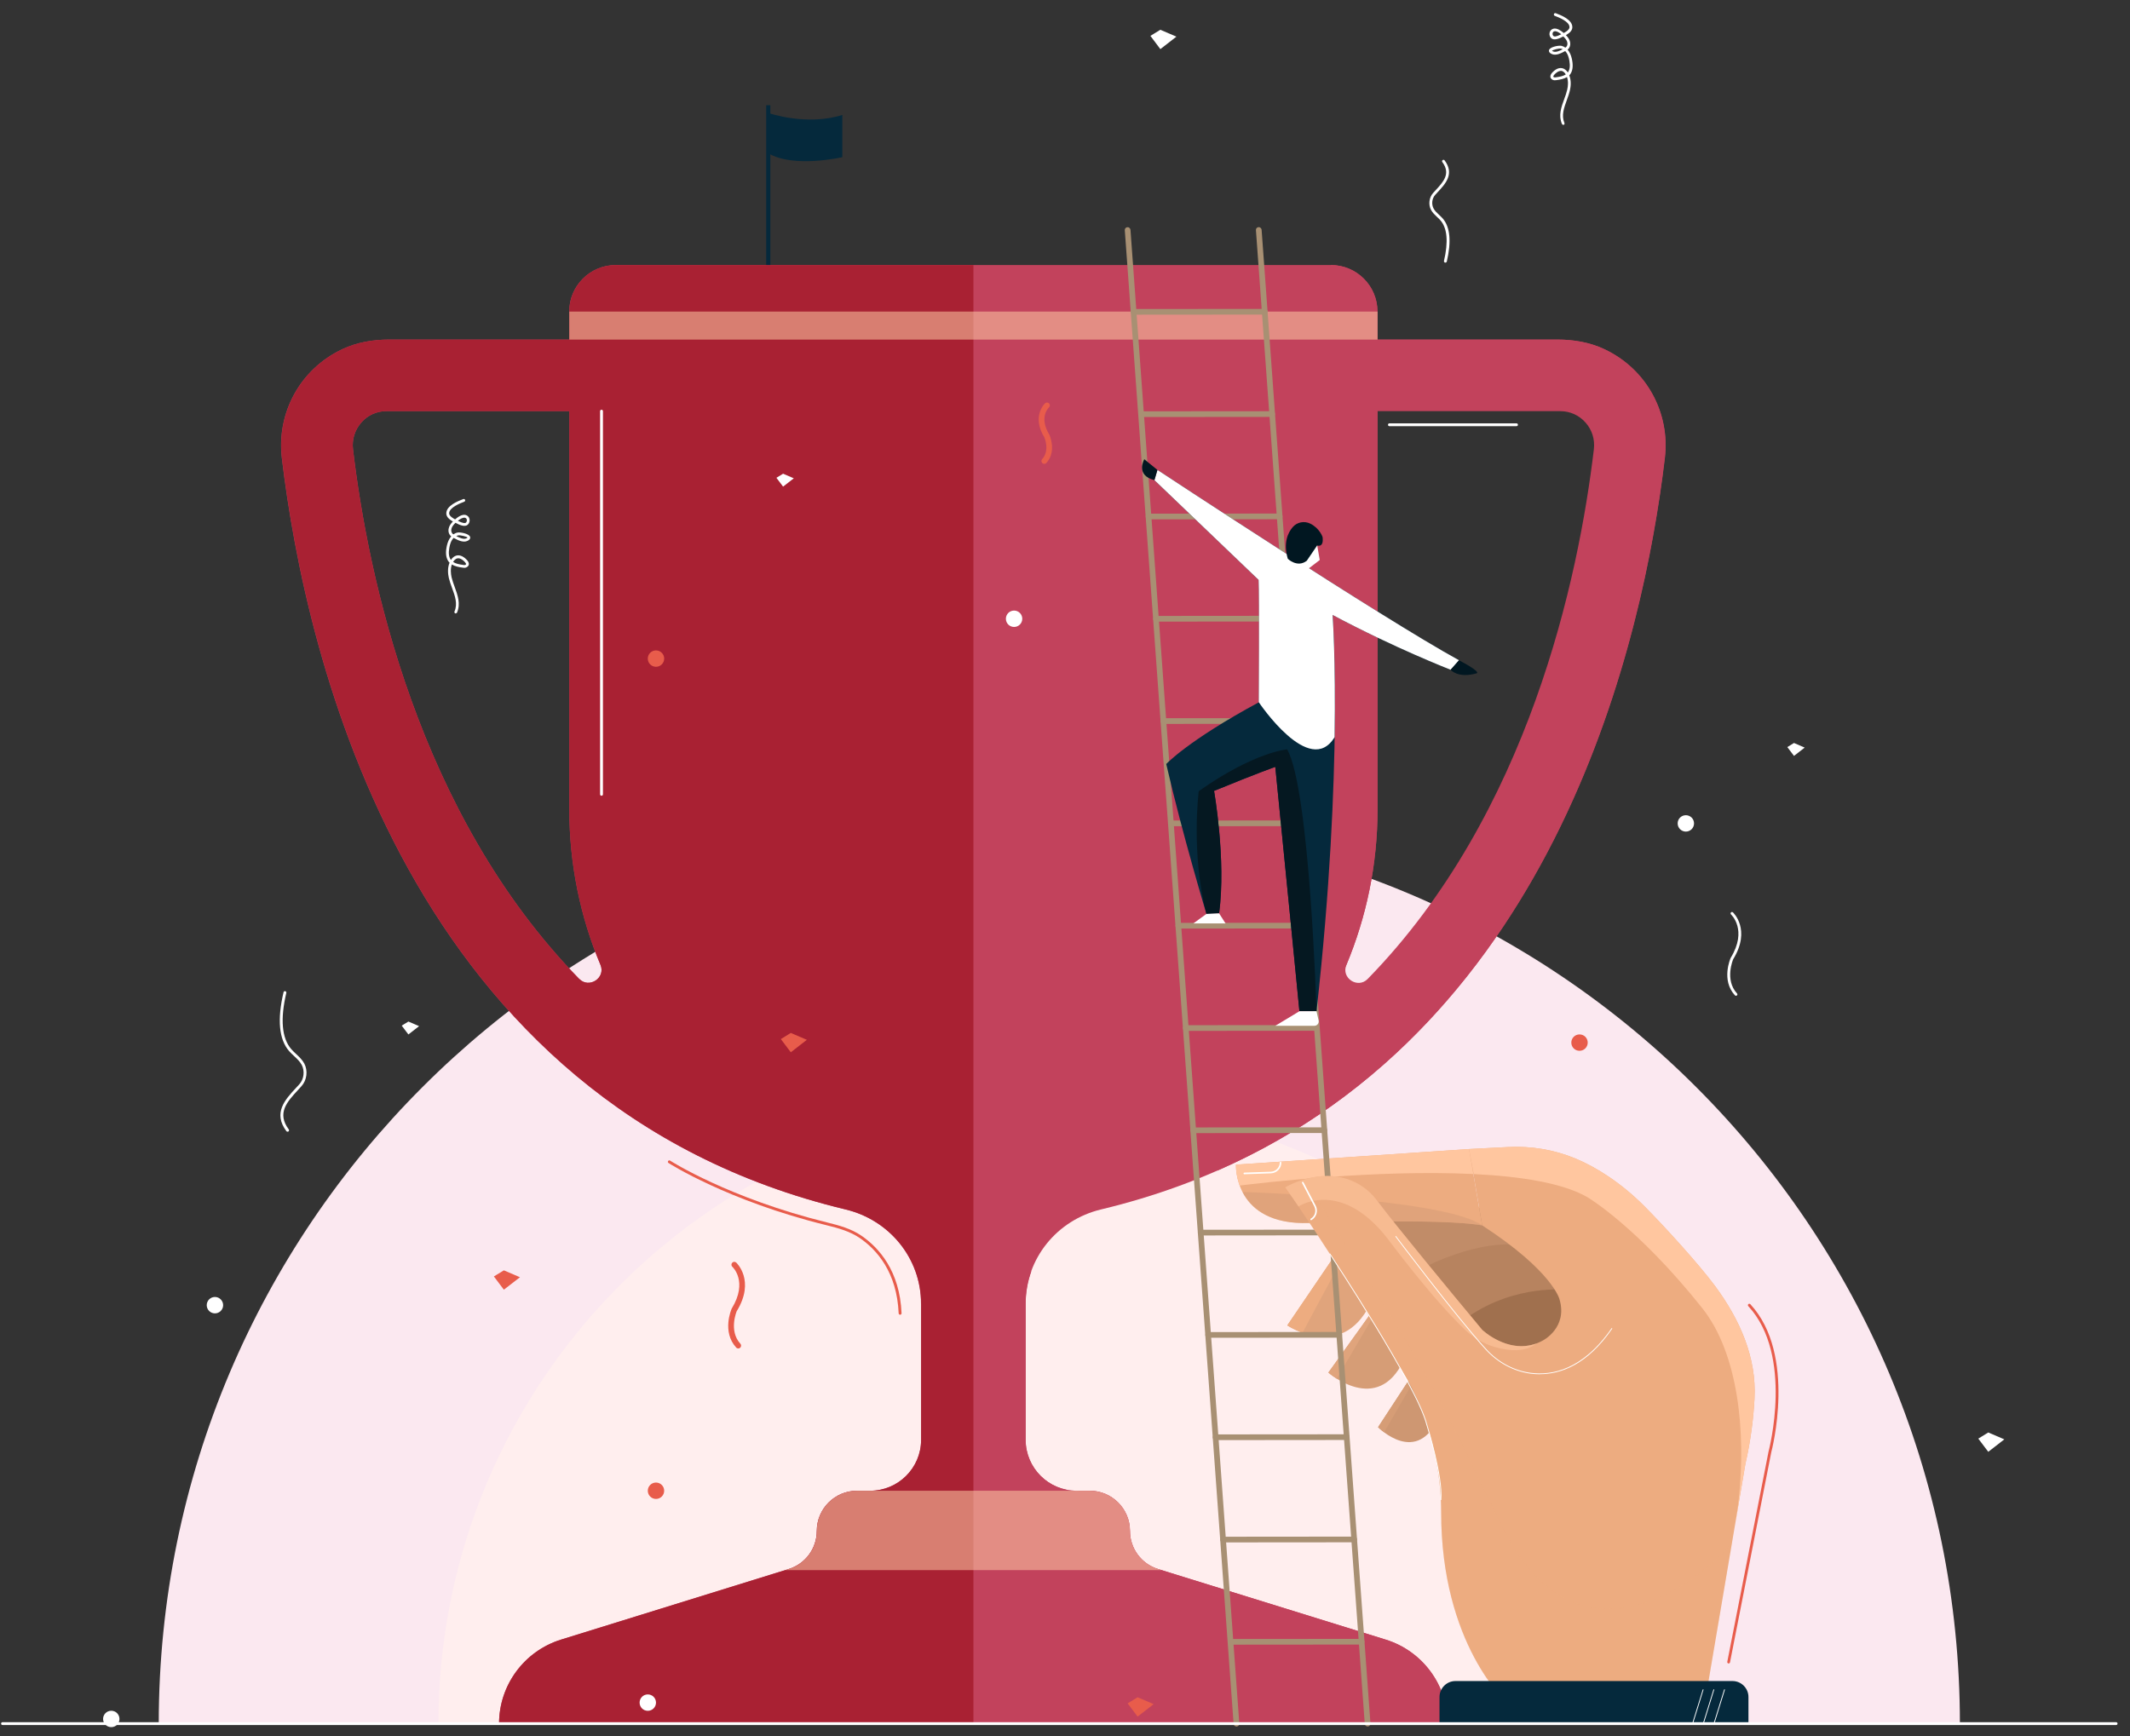 <svg width="157" height="128" viewBox="0 0 157 128" fill="none" xmlns="http://www.w3.org/2000/svg">
<rect x="0" y="0" width="157" height="128" fill="#333333" stroke="none"/>
<path d="M78.082 60.696C41.422 60.696 11.701 90.417 11.701 127.077H144.462C144.462 90.417 114.742 60.696 78.082 60.696Z" fill="#FBE8F0"/>
<path d="M78.082 81.313C52.809 81.313 32.318 101.804 32.318 127.077H123.847C123.847 101.804 103.356 81.313 78.082 81.313Z" fill="#FFEEEE"/>
<path d="M67.895 96.11V106.112V106.154C67.891 108.227 66.208 109.905 64.132 109.905H63.171C61.53 109.905 60.205 111.235 60.205 112.871C60.205 114.155 59.37 115.292 58.14 115.674L41.354 120.88C38.64 121.724 36.785 124.237 36.785 127.077H106.703C106.703 124.232 104.853 121.719 102.134 120.88L85.348 115.674C84.119 115.292 83.284 114.159 83.284 112.871C83.284 111.231 81.954 109.905 80.318 109.905H79.357C77.284 109.905 75.602 108.227 75.594 106.154V106.112V96.11C75.594 92.779 77.914 89.943 81.153 89.167C113.424 81.43 120.959 48.479 122.709 33.753C123.095 30.497 121.416 27.225 118.232 25.735C117.166 25.236 115.979 25.035 114.8 25.035H101.526V22.971C101.526 21.074 99.99 19.539 98.094 19.539H45.386C43.49 19.539 41.954 21.074 41.954 22.971V25.035H28.68C27.501 25.035 26.314 25.236 25.248 25.735C22.064 27.229 20.385 30.502 20.771 33.753C22.525 48.479 30.06 81.426 62.328 89.167C65.566 89.943 67.886 92.779 67.886 96.11H67.895ZM42.693 72.171C30.803 60 27.136 42.53 26.02 33.128C25.932 32.398 26.154 31.693 26.637 31.143C27.115 30.602 27.774 30.309 28.495 30.309H41.963V59.664C41.963 63.734 42.781 67.611 44.262 71.139C44.665 72.095 43.419 72.909 42.693 72.167V72.171ZM99.239 71.143C100.716 67.611 101.538 63.734 101.538 59.668V30.313H115.006C115.727 30.313 116.386 30.611 116.864 31.148C117.351 31.693 117.569 32.398 117.481 33.132C116.365 42.534 112.698 60.004 100.808 72.175C100.082 72.918 98.841 72.108 99.239 71.147V71.143Z" fill="#C2425C"/>
<path d="M36.789 127.077H71.75V19.539H45.394C43.498 19.539 41.962 21.074 41.962 22.971V25.035H28.688C27.509 25.035 26.321 25.232 25.256 25.735C22.071 27.229 20.393 30.502 20.779 33.753C22.533 48.479 30.068 81.426 62.335 89.167C65.574 89.943 67.894 92.779 67.894 96.11V106.154C67.89 108.227 66.208 109.905 64.131 109.905H63.17C61.53 109.905 60.204 111.235 60.204 112.871C60.204 114.155 59.369 115.292 58.14 115.674L41.354 120.88C38.639 121.724 36.785 124.237 36.785 127.077H36.789ZM42.692 72.171C30.802 60 27.135 42.53 26.019 33.128C25.931 32.398 26.154 31.693 26.636 31.143C27.114 30.602 27.773 30.309 28.495 30.309H41.962V59.664C41.962 63.734 42.78 67.611 44.261 71.139C44.664 72.095 43.418 72.909 42.692 72.167V72.171Z" fill="#A92133"/>
<path d="M74.746 107.06V95.942C74.746 94.348 76.022 93.719 76.022 93.719C75.749 94.47 75.602 95.275 75.602 96.11V106.154C75.606 108.227 77.288 109.905 79.365 109.905C75.354 109.905 74.746 107.06 74.746 107.06Z" fill="#C2425C"/>
<path d="M101.555 121.778L84.391 116.555C82.109 115.674 82.013 113.656 82.013 113.656C82.013 110.232 79.365 109.905 79.365 109.905H80.326C81.966 109.905 83.292 111.235 83.292 112.871C83.292 114.155 84.127 115.292 85.356 115.674L102.142 120.88C104.857 121.724 106.711 124.237 106.711 127.077H105.394C105.146 123.351 101.559 121.774 101.559 121.774L101.555 121.778Z" fill="#C2425C"/>
<path d="M89.707 86.314C114.813 75.33 121.135 47.082 122.721 33.753C123.107 30.497 121.429 27.225 118.245 25.735C117.179 25.236 115.992 25.035 114.813 25.035H101.538V22.971C101.538 21.074 100.003 19.539 98.106 19.539V60.931C98.106 60.931 97.943 78.074 89.711 86.314H89.707ZM99 74.659C98.471 74.277 98.27 73.237 99.239 71.143C100.716 67.611 101.538 63.734 101.538 59.668V27.892H115.064C115.064 27.892 119.625 27.397 120.12 33.774C120.12 33.774 118.907 57.562 102.411 73.367C101.882 73.874 101.37 74.491 100.699 74.818C100.33 74.995 99.562 75.07 99.004 74.663L99 74.659Z" fill="#C2425C"/>
<g style="mix-blend-mode:multiply" opacity="0.54">
<path d="M58.144 115.674C59.373 115.292 60.208 114.159 60.208 112.871C60.208 111.231 61.538 109.905 63.174 109.905H80.325C81.966 109.905 83.291 111.235 83.291 112.871C83.291 114.155 84.126 115.292 85.356 115.674L85.628 115.758H57.871L58.144 115.674Z" fill="#FFCEA6"/>
</g>
<g style="mix-blend-mode:multiply" opacity="0.54">
<path d="M41.964 25.035L101.539 25.035V22.971L41.964 22.971V25.035Z" fill="#FFCEA6"/>
</g>
<path d="M117.556 95.804L114.934 94.369L108.238 95.804L107.303 97.436C107.303 97.436 108.641 102.013 108.801 102.093C108.96 102.173 114.326 103.385 114.888 103.264C115.455 103.142 118.358 99.836 118.396 99.593C118.433 99.349 117.548 95.8 117.548 95.8L117.556 95.804Z" fill="#A0704E"/>
<path d="M115.178 95.078C115.178 95.078 111.067 94.713 107.555 97.579L104.207 95.682L103.838 93.022L106.829 91.159H112.355L116.428 94.961L115.178 95.082V95.078Z" fill="#B7835F"/>
<path d="M98.661 92.154L94.885 97.713C94.885 97.713 98.875 100.411 100.981 96.161L98.661 92.154Z" fill="#E0A47C"/>
<path d="M94.885 97.713C94.885 97.713 95.334 98.015 96.005 98.258L98.963 92.729L98.468 92.439L94.885 97.713Z" fill="#EDAC80"/>
<path d="M101.225 89.431L110.945 88.948L111.646 91.764C111.646 91.764 109.15 91.415 105.11 93.366H103.163L101.229 89.431H101.225Z" fill="#C18C68"/>
<path d="M108.281 84.715L91.101 85.865C91.101 85.865 90.883 90.371 96.53 90.165C96.53 90.165 106.104 89.796 109.25 90.341L108.281 84.715Z" fill="#EDAC80"/>
<path d="M108.625 86.557L108.281 84.711L91.101 85.861C91.101 85.861 91.067 86.566 91.373 87.405C92.993 87.203 101.518 86.205 108.621 86.557H108.625Z" fill="#FFC69F"/>
<g opacity="0.4">
<path d="M96.529 90.165C96.529 90.165 106.103 89.796 109.249 90.342C106.518 88.357 91.587 87.875 91.578 87.875C92.178 89.045 93.521 90.279 96.529 90.17V90.165Z" fill="#CE9772"/>
</g>
<path d="M101.056 96.811L97.914 101.195C97.914 101.195 101.522 104.38 103.46 100.297L101.056 96.811Z" fill="#D69D76"/>
<path d="M104.232 101.157L101.576 105.219C101.576 105.219 104.492 108.197 106.103 104.363L104.236 101.153L104.232 101.157Z" fill="#CE9772"/>
<path d="M98.531 101.644L101.22 97.054L101.053 96.811L97.91 101.195C97.91 101.195 98.145 101.401 98.527 101.644H98.531Z" fill="#E0A47C"/>
<path d="M102.021 105.6L104.198 101.833L104.018 101.489L101.576 105.219C101.576 105.219 101.744 105.391 102.021 105.596V105.6Z" fill="#D69D76"/>
<path d="M91.717 86.574C91.683 86.574 91.658 86.549 91.658 86.515C91.658 86.482 91.683 86.456 91.717 86.452L93.668 86.385C94.037 86.373 94.326 86.075 94.331 85.71C94.331 85.676 94.356 85.651 94.389 85.651C94.423 85.651 94.448 85.676 94.448 85.71C94.448 86.142 94.104 86.49 93.672 86.503L91.721 86.57L91.717 86.574Z" fill="white"/>
<path d="M91.138 127.287C91.029 127.287 90.937 127.203 90.928 127.094L82.907 16.971C82.898 16.854 82.987 16.757 83.1 16.749C83.213 16.74 83.314 16.828 83.326 16.942L91.348 127.064C91.356 127.182 91.268 127.278 91.155 127.291C91.151 127.291 91.147 127.291 91.138 127.291V127.287Z" fill="#A89073"/>
<path d="M100.804 127.283C100.695 127.283 100.603 127.199 100.595 127.09L92.573 16.967C92.564 16.85 92.653 16.753 92.766 16.745C92.871 16.736 92.98 16.824 92.992 16.938L101.014 127.06C101.022 127.178 100.934 127.274 100.821 127.287C100.817 127.287 100.813 127.287 100.804 127.287V127.283Z" fill="#A89073"/>
<path d="M83.557 23.201C83.44 23.201 83.348 23.109 83.348 22.992C83.348 22.874 83.44 22.782 83.557 22.782L93.224 22.773C93.341 22.773 93.434 22.866 93.434 22.983C93.434 23.101 93.341 23.193 93.224 23.193L83.557 23.201Z" fill="#A89073"/>
<path d="M84.106 30.745C83.989 30.745 83.897 30.652 83.897 30.535C83.897 30.418 83.989 30.325 84.106 30.325L93.773 30.317C93.89 30.317 93.982 30.409 93.982 30.526C93.982 30.644 93.89 30.736 93.773 30.736L84.106 30.745Z" fill="#A89073"/>
<path d="M84.657 38.288C84.54 38.288 84.447 38.196 84.447 38.078C84.447 37.961 84.54 37.869 84.657 37.869L94.323 37.86C94.441 37.86 94.533 37.953 94.533 38.07C94.533 38.188 94.441 38.28 94.323 38.28L84.657 38.288Z" fill="#A89073"/>
<path d="M85.206 45.828C85.088 45.828 84.996 45.735 84.996 45.618C84.996 45.5 85.088 45.408 85.206 45.408L94.872 45.4C94.99 45.4 95.082 45.492 95.082 45.609C95.082 45.727 94.99 45.819 94.872 45.819L85.206 45.828Z" fill="#A89073"/>
<path d="M85.751 53.371C85.633 53.371 85.541 53.279 85.541 53.161C85.541 53.044 85.633 52.951 85.751 52.951L95.417 52.943C95.535 52.943 95.627 53.035 95.627 53.153C95.627 53.27 95.535 53.362 95.417 53.362L85.751 53.371Z" fill="#A89073"/>
<path d="M86.302 60.914C86.184 60.914 86.092 60.822 86.092 60.705C86.092 60.587 86.184 60.495 86.302 60.495L95.968 60.486C96.085 60.486 96.178 60.579 96.178 60.696C96.178 60.814 96.085 60.906 95.968 60.906L86.302 60.914Z" fill="#A89073"/>
<path d="M86.85 68.458C86.733 68.458 86.641 68.365 86.641 68.248C86.641 68.13 86.733 68.038 86.85 68.038L96.517 68.03C96.634 68.03 96.727 68.122 96.727 68.24C96.727 68.357 96.634 68.449 96.517 68.449L86.85 68.458Z" fill="#A89073"/>
<path d="M87.401 76.001C87.284 76.001 87.191 75.909 87.191 75.791C87.191 75.674 87.284 75.582 87.401 75.582L97.067 75.573C97.185 75.573 97.277 75.665 97.277 75.783C97.277 75.9 97.185 75.993 97.067 75.993L87.401 76.001Z" fill="#A89073"/>
<path d="M87.95 83.54C87.832 83.54 87.74 83.448 87.74 83.331C87.74 83.213 87.832 83.121 87.95 83.121L97.616 83.112C97.734 83.112 97.826 83.205 97.826 83.322C97.826 83.44 97.734 83.532 97.616 83.532L87.95 83.54Z" fill="#A89073"/>
<path d="M88.499 91.084C88.381 91.084 88.289 90.992 88.289 90.874C88.289 90.757 88.381 90.664 88.499 90.664L98.165 90.656C98.283 90.656 98.375 90.748 98.375 90.866C98.375 90.983 98.283 91.075 98.165 91.075L88.499 91.084Z" fill="#A89073"/>
<path d="M89.05 98.627C88.932 98.627 88.84 98.535 88.84 98.418C88.84 98.3 88.932 98.208 89.05 98.208L98.716 98.199C98.833 98.199 98.926 98.292 98.926 98.409C98.926 98.527 98.833 98.619 98.716 98.619L89.05 98.627Z" fill="#A89073"/>
<path d="M89.598 106.171C89.481 106.171 89.389 106.078 89.389 105.961C89.389 105.843 89.481 105.751 89.598 105.751L99.265 105.743C99.382 105.743 99.475 105.835 99.475 105.952C99.475 106.07 99.382 106.162 99.265 106.162L89.598 106.171Z" fill="#A89073"/>
<path d="M90.149 113.714C90.032 113.714 89.939 113.622 89.939 113.505C89.939 113.387 90.032 113.295 90.149 113.295L99.816 113.286C99.933 113.286 100.025 113.379 100.025 113.496C100.025 113.614 99.933 113.706 99.816 113.706L90.149 113.714Z" fill="#A89073"/>
<path d="M90.698 121.253C90.581 121.253 90.488 121.161 90.488 121.044C90.488 120.926 90.581 120.834 90.698 120.834L100.364 120.826C100.482 120.826 100.574 120.918 100.574 121.035C100.574 121.153 100.482 121.245 100.364 121.245L90.698 121.253Z" fill="#A89073"/>
<path d="M94.731 87.535C94.731 87.535 98.045 85.533 100.751 87.723C101.07 87.979 101.338 88.29 101.582 88.621C102.677 90.098 106.948 95.288 109.247 98.04C109.247 98.04 111.416 100.117 113.736 98.82C113.736 98.82 115.569 97.881 114.948 95.787C114.948 95.787 114.453 93.727 109.251 90.341L108.282 84.715L111.156 84.568C112.851 84.48 114.546 84.761 116.111 85.407C117.696 86.062 119.513 87.237 121.166 88.89C122.559 90.283 125.198 93.165 126.44 94.847C128.24 97.289 129.486 100.083 129.322 103.112C129.247 104.543 129.049 106.188 128.647 107.946L125.664 125.529H111.076C111.076 125.529 106.226 121.254 106.226 111.486C106.226 108.462 105.504 105.466 104.258 102.71C104.174 102.521 104.082 102.332 103.99 102.139C103.99 102.139 98.729 93.186 94.735 87.539L94.731 87.535Z" fill="#EDAC80"/>
<path d="M129.322 103.108C129.485 100.079 128.235 97.285 126.439 94.843C125.202 93.161 122.558 90.278 121.166 88.885C119.513 87.233 117.696 86.062 116.11 85.403C114.541 84.753 112.85 84.476 111.155 84.564L108.281 84.711L108.625 86.557C112.07 86.725 115.183 87.212 117.004 88.26C117.004 88.26 120.691 90.434 125.474 96.446C128.134 99.794 128.696 105.583 128.164 110.492C128.105 111.042 128.025 111.612 127.924 112.204L128.65 107.937C129.053 106.175 129.246 104.53 129.326 103.104L129.322 103.108Z" fill="#FFC69F"/>
<g style="mix-blend-mode:multiply" opacity="0.15">
<path d="M127.661 113.76C127.661 113.76 123.339 118.992 117.923 118.594C113.451 118.262 111.11 113.337 110.661 112.414C110.057 111.172 108.974 108.944 107.871 106.691C106.104 103.079 104.141 99.563 101.993 96.169L96.157 86.951C95.301 87.199 94.731 87.539 94.731 87.539C98.725 93.186 103.986 102.139 103.986 102.139C104.078 102.328 104.166 102.521 104.254 102.71C105.504 105.466 106.222 108.462 106.222 111.486C106.222 121.254 111.072 125.529 111.072 125.529H125.659L127.656 113.76H127.661Z" fill="#EDAC80"/>
</g>
<path d="M107.278 123.934H127.698C128.348 123.934 128.877 124.463 128.877 125.113V127.119H106.104V125.113C106.104 124.463 106.632 123.934 107.282 123.934H107.278Z" fill="#05293C"/>
<g opacity="0.57">
<path d="M107.996 98.049C108.621 98.636 109.364 99.076 110.186 99.311C111.139 99.584 112.406 99.739 113.253 99.043C111.126 99.836 109.251 98.04 109.251 98.04C106.952 95.288 102.681 90.098 101.586 88.621C101.342 88.294 101.074 87.984 100.755 87.723C98.049 85.533 94.734 87.535 94.734 87.535C95.053 87.984 95.376 88.453 95.708 88.94V88.948C95.708 88.948 98.817 86.851 102.286 91.327C102.286 91.327 105.567 95.762 108 98.049H107.996Z" fill="#FFC69F"/>
</g>
<path d="M96.639 89.96C96.639 89.96 96.597 89.947 96.588 89.93C96.572 89.901 96.58 89.867 96.609 89.85C96.928 89.666 97.041 89.267 96.874 88.94L95.972 87.212C95.955 87.182 95.972 87.149 95.997 87.132C96.026 87.115 96.06 87.132 96.076 87.157L96.978 88.886C97.176 89.267 97.041 89.737 96.668 89.951C96.66 89.955 96.647 89.96 96.639 89.96Z" fill="white"/>
<path d="M126.321 127.148C126.321 127.148 126.317 127.148 126.313 127.148C126.296 127.144 126.288 127.127 126.292 127.11L127.081 124.564C127.081 124.564 127.102 124.539 127.119 124.543C127.135 124.547 127.144 124.564 127.14 124.58L126.351 127.127C126.351 127.127 126.334 127.148 126.321 127.148Z" fill="white"/>
<path d="M125.534 127.148C125.534 127.148 125.53 127.148 125.526 127.148C125.509 127.144 125.501 127.127 125.505 127.11L126.294 124.564C126.294 124.564 126.315 124.539 126.331 124.543C126.348 124.547 126.357 124.564 126.352 124.58L125.564 127.127C125.564 127.127 125.547 127.148 125.534 127.148Z" fill="white"/>
<path d="M124.745 127.148C124.745 127.148 124.741 127.148 124.737 127.148C124.72 127.144 124.712 127.127 124.716 127.11L125.505 124.564C125.505 124.564 125.526 124.539 125.542 124.543C125.559 124.547 125.568 124.564 125.563 124.58L124.775 127.127C124.775 127.127 124.758 127.148 124.745 127.148Z" fill="white"/>
<path d="M113.501 101.317C113.266 101.317 113.04 101.3 112.83 101.275C111.584 101.111 110.405 100.482 109.511 99.504C107.296 97.075 102.907 91.235 102.861 91.176C102.853 91.164 102.853 91.143 102.866 91.134C102.878 91.126 102.899 91.126 102.907 91.138C102.954 91.197 107.338 97.033 109.553 99.462C110.434 100.431 111.6 101.052 112.834 101.212C114.378 101.413 116.66 101.006 118.783 97.927C118.792 97.914 118.808 97.91 118.825 97.918C118.838 97.927 118.842 97.948 118.833 97.96C116.987 100.645 115.011 101.312 113.501 101.312V101.317Z" fill="white"/>
<path d="M106.201 110.597C106.201 110.597 106.171 110.58 106.175 110.564C106.322 108.856 105.152 105.084 105.139 105.047C104.418 102.16 98.061 92.552 97.999 92.456C97.99 92.443 97.994 92.422 98.007 92.414C98.019 92.406 98.04 92.41 98.049 92.422C98.112 92.519 104.472 102.135 105.198 105.03C105.211 105.068 106.385 108.848 106.238 110.568C106.238 110.585 106.226 110.593 106.209 110.593L106.201 110.597Z" fill="white"/>
<path d="M85.316 34.646C85.316 34.646 101.875 45.571 107.548 48.68L106.927 49.381C106.927 49.381 102.735 47.749 98.23 45.341C98.23 45.341 99.06 56.45 97.038 74.558H95.779C95.779 74.558 94.764 64.17 94 56.542C94 56.542 92.784 56.958 89.486 58.313C89.486 58.313 90.384 63.377 89.859 67.342L88.928 67.384C88.928 67.384 87.183 61.632 85.962 56.328C85.962 56.328 87.531 54.617 92.788 51.776C92.788 51.776 92.834 43.981 92.775 42.76L85.098 35.406L85.32 34.655L85.316 34.646Z" fill="#05293C"/>
<path d="M85.092 35.398L92.77 42.752C92.829 43.977 92.782 51.768 92.782 51.768C92.782 51.768 96.537 57.39 98.371 54.344C98.463 48.554 98.224 45.337 98.224 45.337C102.73 47.745 106.921 49.377 106.921 49.377L107.542 48.676C101.87 45.567 85.31 34.642 85.31 34.642L85.088 35.393L85.092 35.398Z" fill="white"/>
<path d="M88.358 58.334C88.358 58.334 87.766 62.911 88.928 67.375L89.86 67.333C90.384 63.369 89.486 58.305 89.486 58.305C92.784 56.95 94.001 56.534 94.001 56.534C94.764 64.162 95.779 74.549 95.779 74.549H97.038C97.038 74.549 96.543 58.154 94.873 55.246C94.873 55.246 92.461 55.431 88.358 58.33V58.334Z" fill="#051821"/>
<path d="M96.484 41.892L97.277 41.288L97.042 39.933C97.042 39.933 96.484 41.3 95.695 41.389L95.976 42.081L96.488 41.896L96.484 41.892Z" fill="white"/>
<path d="M97.087 40.214C97.087 40.214 97.587 40.415 97.486 39.597C97.486 39.597 97.28 38.947 96.576 38.603C96.139 38.389 95.606 38.489 95.287 38.859C94.927 39.278 94.578 40.021 94.922 41.196C94.922 41.196 95.623 41.884 96.32 41.342L97.087 40.214Z" fill="#011721"/>
<path d="M85.315 34.647L84.346 33.858C84.346 33.858 83.654 35.041 85.093 35.398L85.315 34.647Z" fill="#011721"/>
<path d="M106.926 49.381C106.926 49.381 107.446 50.031 108.826 49.645C109.212 49.536 107.547 48.684 107.547 48.684L106.926 49.385V49.381Z" fill="#011721"/>
<path d="M88.924 67.379L87.959 68.08H90.334L89.859 67.337L88.924 67.379Z" fill="white"/>
<path d="M95.779 74.554L94 75.628H96.878C97.088 75.628 97.239 75.435 97.193 75.229L97.037 74.554H95.779Z" fill="white"/>
<path d="M56.781 7.758H56.475V19.535H56.781V7.758Z" fill="#05293C"/>
<path d="M56.629 8.328C56.629 8.328 59.44 9.314 62.087 8.475V11.588C62.087 11.588 58.479 12.419 56.629 11.295V8.328Z" fill="#05293C"/>
<path d="M115.224 9.201C115.182 9.201 115.144 9.176 115.128 9.138C114.859 8.505 115.081 7.892 115.3 7.296C115.388 7.057 115.467 6.835 115.518 6.608C115.576 6.353 115.614 6.004 115.501 5.681C115.279 5.82 114.997 5.87 114.721 5.908C114.649 5.916 114.553 5.933 114.46 5.891C114.318 5.828 114.284 5.732 114.276 5.664C114.255 5.434 114.561 5.207 114.653 5.144C114.813 5.035 114.989 4.993 115.149 5.027C115.308 5.06 115.455 5.174 115.564 5.341C115.707 5.148 115.744 4.859 115.677 4.473C115.631 4.23 115.572 4.049 115.48 3.907C115.446 3.852 115.409 3.806 115.367 3.764C115.358 3.764 115.354 3.772 115.346 3.776C115.094 3.911 114.687 4.133 114.368 3.978C114.154 3.873 114.158 3.751 114.179 3.688C114.263 3.441 114.914 3.34 115.086 3.378C115.19 3.399 115.291 3.445 115.383 3.512C115.425 3.483 115.459 3.449 115.484 3.411C115.543 3.319 115.551 3.189 115.505 3.063C115.467 2.958 115.396 2.853 115.27 2.728C115.258 2.715 115.245 2.702 115.232 2.686C114.88 2.874 114.544 2.988 114.351 2.824C114.234 2.719 114.184 2.56 114.221 2.405C114.255 2.258 114.364 2.149 114.502 2.115C114.763 2.052 115.06 2.258 115.262 2.434C115.295 2.417 115.329 2.396 115.362 2.375C115.585 2.245 115.686 2.123 115.686 2.002C115.69 1.582 114.867 1.272 114.599 1.167C114.544 1.146 114.519 1.087 114.54 1.033C114.561 0.978 114.62 0.953 114.674 0.974C115.044 1.112 115.904 1.444 115.895 2.006C115.895 2.207 115.757 2.388 115.493 2.547C115.467 2.56 115.446 2.577 115.421 2.589C115.518 2.69 115.639 2.828 115.702 3C115.769 3.189 115.753 3.386 115.66 3.533C115.627 3.583 115.585 3.625 115.543 3.663C115.585 3.709 115.623 3.756 115.656 3.81C115.795 4.028 115.849 4.28 115.883 4.452C115.967 4.913 115.908 5.27 115.711 5.509C115.698 5.526 115.681 5.543 115.669 5.555C115.824 5.941 115.786 6.361 115.715 6.667C115.66 6.906 115.572 7.145 115.488 7.38C115.279 7.959 115.077 8.509 115.312 9.067C115.333 9.122 115.312 9.18 115.258 9.205C115.245 9.21 115.228 9.214 115.216 9.214L115.224 9.201ZM115.048 5.228C114.96 5.228 114.867 5.262 114.779 5.32C114.616 5.429 114.486 5.581 114.49 5.648C114.49 5.669 114.528 5.69 114.549 5.698C114.586 5.715 114.645 5.706 114.695 5.698C114.968 5.66 115.224 5.614 115.413 5.488C115.362 5.4 115.258 5.262 115.111 5.232C115.09 5.228 115.069 5.224 115.044 5.224L115.048 5.228ZM114.393 3.747C114.393 3.747 114.423 3.768 114.469 3.789C114.674 3.886 114.981 3.739 115.19 3.63C115.144 3.609 115.102 3.592 115.056 3.583C114.909 3.554 114.465 3.667 114.393 3.751V3.747ZM114.62 2.304C114.62 2.304 114.586 2.304 114.57 2.308C114.477 2.329 114.448 2.409 114.444 2.442C114.423 2.522 114.448 2.606 114.507 2.656C114.565 2.707 114.712 2.715 115.081 2.526C114.926 2.4 114.754 2.3 114.624 2.3L114.62 2.304Z" fill="white"/>
<path d="M33.598 45.228C33.598 45.228 33.568 45.228 33.556 45.219C33.501 45.198 33.476 45.135 33.501 45.081C33.745 44.51 33.539 43.948 33.321 43.352C33.233 43.113 33.145 42.866 33.086 42.622C33.015 42.312 32.973 41.88 33.136 41.485C33.119 41.468 33.107 41.452 33.09 41.435C32.889 41.187 32.826 40.827 32.914 40.352C32.947 40.176 33.006 39.92 33.145 39.698C33.178 39.643 33.22 39.593 33.262 39.547C33.216 39.509 33.174 39.467 33.14 39.413C33.044 39.266 33.027 39.06 33.099 38.867C33.161 38.691 33.283 38.548 33.384 38.448C33.367 38.439 33.346 38.427 33.329 38.414C33.035 38.242 32.897 38.053 32.897 37.852C32.889 37.277 33.77 36.937 34.147 36.795C34.202 36.774 34.261 36.799 34.282 36.853C34.303 36.908 34.273 36.967 34.223 36.988C33.946 37.093 33.103 37.416 33.107 37.844C33.107 37.969 33.212 38.095 33.417 38.217C33.464 38.242 33.505 38.267 33.543 38.292C33.749 38.112 34.059 37.902 34.319 37.965C34.462 37.999 34.571 38.112 34.605 38.259C34.642 38.418 34.592 38.582 34.475 38.687C34.277 38.859 33.929 38.737 33.573 38.544C33.56 38.557 33.543 38.574 33.531 38.586C33.405 38.716 33.329 38.825 33.291 38.934C33.245 39.065 33.254 39.199 33.312 39.291C33.338 39.333 33.375 39.367 33.417 39.396C33.514 39.329 33.614 39.283 33.724 39.262C33.9 39.224 34.567 39.329 34.651 39.581C34.672 39.643 34.676 39.769 34.462 39.874C34.135 40.034 33.719 39.807 33.468 39.673C33.459 39.669 33.447 39.66 33.438 39.656C33.396 39.698 33.354 39.748 33.321 39.803C33.228 39.95 33.166 40.13 33.119 40.386C33.048 40.78 33.086 41.083 33.237 41.28C33.35 41.103 33.501 40.99 33.665 40.952C33.828 40.919 34.009 40.961 34.172 41.074C34.269 41.141 34.58 41.372 34.559 41.603C34.554 41.67 34.517 41.766 34.37 41.834C34.277 41.875 34.177 41.863 34.105 41.85C33.824 41.812 33.535 41.758 33.304 41.615C33.191 41.943 33.228 42.303 33.287 42.568C33.342 42.798 33.426 43.029 33.514 43.273C33.736 43.881 33.963 44.506 33.69 45.156C33.673 45.198 33.636 45.219 33.593 45.219L33.598 45.228ZM33.401 41.431C33.593 41.561 33.862 41.611 34.139 41.649C34.189 41.657 34.252 41.666 34.29 41.649C34.319 41.636 34.353 41.615 34.353 41.594C34.357 41.523 34.223 41.368 34.055 41.255C33.942 41.175 33.812 41.145 33.711 41.166C33.556 41.2 33.451 41.343 33.396 41.431H33.401ZM33.631 39.522C33.854 39.639 34.168 39.79 34.378 39.69C34.449 39.656 34.462 39.635 34.462 39.631C34.416 39.564 33.938 39.438 33.774 39.471C33.724 39.48 33.677 39.501 33.631 39.522ZM33.745 38.397C34.131 38.59 34.282 38.582 34.34 38.532C34.399 38.481 34.424 38.393 34.407 38.309C34.399 38.276 34.37 38.192 34.273 38.171C34.131 38.137 33.929 38.251 33.745 38.397Z" fill="white"/>
<path d="M146.553 105.609L147.736 106.116L146.553 107.035L145.818 106.062L146.553 105.609Z" fill="white"/>
<path d="M37.139 93.656L38.326 94.164L37.139 95.082L36.404 94.105L37.139 93.656Z" fill="#E85C4B"/>
<path d="M83.851 125.13L85.034 125.638L83.851 126.557L83.117 125.583L83.851 125.13Z" fill="#E85C4B"/>
<path d="M58.289 76.153L59.472 76.66L58.289 77.579L57.555 76.606L58.289 76.153Z" fill="#E85C4B"/>
<path d="M85.529 2.195L86.712 2.702L85.529 3.621L84.795 2.644L85.529 2.195Z" fill="white"/>
<path d="M132.233 54.776L133.022 55.116L132.233 55.729L131.742 55.079L132.233 54.776Z" fill="white"/>
<path d="M30.102 75.313L30.891 75.653L30.102 76.266L29.611 75.615L30.102 75.313Z" fill="white"/>
<path d="M57.721 34.924L58.51 35.263L57.721 35.876L57.23 35.226L57.721 34.924Z" fill="white"/>
<path d="M48.352 49.159C48.686 49.159 48.956 48.889 48.956 48.555C48.956 48.221 48.686 47.951 48.352 47.951C48.019 47.951 47.748 48.221 47.748 48.555C47.748 48.889 48.019 49.159 48.352 49.159Z" fill="#E85C4B"/>
<path d="M117.029 76.866C117.029 77.197 116.76 77.47 116.424 77.47C116.089 77.47 115.82 77.201 115.82 76.866C115.82 76.53 116.089 76.262 116.424 76.262C116.76 76.262 117.029 76.53 117.029 76.866Z" fill="#E85C4B"/>
<path d="M48.352 110.509C48.686 110.509 48.956 110.239 48.956 109.905C48.956 109.571 48.686 109.301 48.352 109.301C48.019 109.301 47.748 109.571 47.748 109.905C47.748 110.239 48.019 110.509 48.352 110.509Z" fill="#E85C4B"/>
<path d="M74.747 46.222C75.08 46.222 75.351 45.952 75.351 45.618C75.351 45.284 75.08 45.014 74.747 45.014C74.413 45.014 74.143 45.284 74.143 45.618C74.143 45.952 74.413 46.222 74.747 46.222Z" fill="white"/>
<path d="M48.353 125.525C48.353 125.856 48.084 126.129 47.749 126.129C47.413 126.129 47.145 125.86 47.145 125.525C47.145 125.189 47.413 124.921 47.749 124.921C48.084 124.921 48.353 125.189 48.353 125.525Z" fill="white"/>
<path d="M8.202 127.333C8.535 127.333 8.806 127.062 8.806 126.729C8.806 126.395 8.535 126.125 8.202 126.125C7.868 126.125 7.598 126.395 7.598 126.729C7.598 127.062 7.868 127.333 8.202 127.333Z" fill="white"/>
<path d="M124.262 61.309C124.596 61.309 124.866 61.038 124.866 60.705C124.866 60.371 124.596 60.101 124.262 60.101C123.929 60.101 123.658 60.371 123.658 60.705C123.658 61.038 123.929 61.309 124.262 61.309Z" fill="white"/>
<path d="M15.842 96.828C16.176 96.828 16.447 96.557 16.447 96.224C16.447 95.89 16.176 95.619 15.842 95.619C15.509 95.619 15.238 95.89 15.238 96.224C15.238 96.557 15.509 96.828 15.842 96.828Z" fill="white"/>
<path d="M21.192 83.436C21.159 83.436 21.13 83.419 21.108 83.394C20.11 82.051 21.012 81.074 21.813 80.21C21.897 80.117 21.981 80.029 22.065 79.937C22.405 79.559 22.476 78.959 22.241 78.51C22.107 78.259 21.901 78.066 21.679 77.86C21.553 77.743 21.423 77.621 21.306 77.487C20.563 76.626 20.425 75.171 20.899 73.153C20.911 73.098 20.966 73.06 21.025 73.073C21.079 73.086 21.117 73.144 21.104 73.199C20.647 75.146 20.773 76.543 21.469 77.348C21.578 77.474 21.704 77.591 21.826 77.705C22.048 77.915 22.279 78.129 22.43 78.41C22.707 78.934 22.623 79.635 22.224 80.075C22.141 80.168 22.057 80.26 21.973 80.352C21.159 81.233 20.387 82.064 21.285 83.268C21.318 83.314 21.31 83.381 21.264 83.415C21.247 83.427 21.222 83.436 21.201 83.436H21.192Z" fill="white"/>
<path d="M106.539 19.363C106.539 19.363 106.522 19.363 106.514 19.363C106.459 19.35 106.422 19.291 106.434 19.237C106.761 17.831 106.678 16.829 106.178 16.25C106.103 16.162 106.015 16.078 105.922 15.994C105.759 15.838 105.591 15.683 105.478 15.473C105.272 15.083 105.335 14.563 105.629 14.232C105.687 14.164 105.75 14.097 105.813 14.03C106.396 13.401 106.946 12.805 106.313 11.949C106.279 11.903 106.287 11.836 106.334 11.802C106.38 11.769 106.447 11.777 106.48 11.823C107.219 12.818 106.556 13.535 105.969 14.169C105.906 14.236 105.847 14.299 105.788 14.366C105.549 14.63 105.499 15.054 105.666 15.368C105.759 15.545 105.91 15.687 106.069 15.834C106.162 15.922 106.258 16.01 106.342 16.107C106.887 16.736 106.988 17.806 106.644 19.279C106.631 19.329 106.589 19.358 106.543 19.358L106.539 19.363Z" fill="white"/>
<path d="M127.953 73.413C127.924 73.413 127.899 73.4 127.878 73.379C126.854 72.263 127.538 70.686 127.567 70.619C128.83 68.559 127.605 67.43 127.592 67.418C127.55 67.38 127.546 67.313 127.584 67.271C127.622 67.229 127.689 67.225 127.731 67.262C127.743 67.275 129.094 68.525 127.752 70.719C127.752 70.719 127.101 72.23 128.033 73.241C128.071 73.283 128.071 73.35 128.025 73.388C128.004 73.404 127.978 73.417 127.953 73.417V73.413Z" fill="white"/>
<path d="M54.42 99.416C54.361 99.416 54.307 99.395 54.265 99.349C53.195 98.183 53.904 96.542 53.933 96.475C55.158 94.478 53.996 93.404 53.983 93.396C53.895 93.32 53.891 93.186 53.967 93.098C54.042 93.01 54.176 93.006 54.265 93.081C54.277 93.094 55.695 94.403 54.302 96.668C54.302 96.668 53.694 98.107 54.571 99.064C54.651 99.148 54.642 99.282 54.558 99.362C54.516 99.4 54.466 99.416 54.416 99.416H54.42Z" fill="#E85C4B"/>
<path d="M76.974 34.198C76.924 34.198 76.873 34.181 76.831 34.143C76.747 34.063 76.739 33.934 76.819 33.845C77.394 33.216 76.987 32.26 76.982 32.251C76.013 30.674 77.024 29.738 77.033 29.73C77.121 29.654 77.251 29.658 77.331 29.746C77.406 29.834 77.402 29.965 77.314 30.04C77.28 30.074 76.559 30.766 77.352 32.058C77.385 32.134 77.889 33.3 77.125 34.131C77.083 34.177 77.028 34.198 76.97 34.198H76.974Z" fill="#E85C4B"/>
<path d="M155.979 127.178H0.185C0.126 127.178 0.08 127.132 0.08 127.073C0.08 127.014 0.126 126.968 0.185 126.968H155.975C156.034 126.968 156.08 127.014 156.08 127.073C156.08 127.132 156.034 127.178 155.975 127.178H155.979Z" fill="white"/>
<path d="M127.421 122.638C127.421 122.638 127.408 122.638 127.4 122.638C127.341 122.626 127.307 122.571 127.316 122.517L130.357 107.019C130.378 106.939 132.229 99.928 128.864 96.295C128.826 96.253 128.826 96.186 128.868 96.148C128.91 96.11 128.977 96.11 129.015 96.152C132.459 99.869 130.58 106.993 130.559 107.065L127.517 122.554C127.509 122.605 127.463 122.638 127.412 122.638H127.421Z" fill="#E85C4B"/>
<path d="M44.337 58.666C44.279 58.666 44.232 58.62 44.232 58.561V30.313C44.232 30.254 44.279 30.208 44.337 30.208C44.396 30.208 44.442 30.254 44.442 30.313V58.561C44.442 58.62 44.396 58.666 44.337 58.666Z" fill="white"/>
<path d="M66.344 96.928C66.289 96.928 66.243 96.882 66.239 96.828C66.113 93.778 64.611 92.125 63.378 91.277C62.656 90.782 61.796 90.543 60.906 90.325C53.648 88.542 49.319 85.769 49.277 85.743C49.226 85.71 49.214 85.647 49.247 85.597C49.281 85.546 49.344 85.534 49.394 85.567C49.436 85.597 53.736 88.345 60.961 90.124C61.871 90.346 62.748 90.589 63.499 91.105C64.775 91.982 66.319 93.681 66.453 96.819C66.453 96.878 66.411 96.924 66.352 96.928H66.348H66.344Z" fill="#E85C4B"/>
<path d="M111.78 31.42H102.412C102.353 31.42 102.307 31.374 102.307 31.316C102.307 31.257 102.353 31.211 102.412 31.211H111.78C111.839 31.211 111.885 31.257 111.885 31.316C111.885 31.374 111.839 31.42 111.78 31.42Z" fill="white"/>
</svg>
